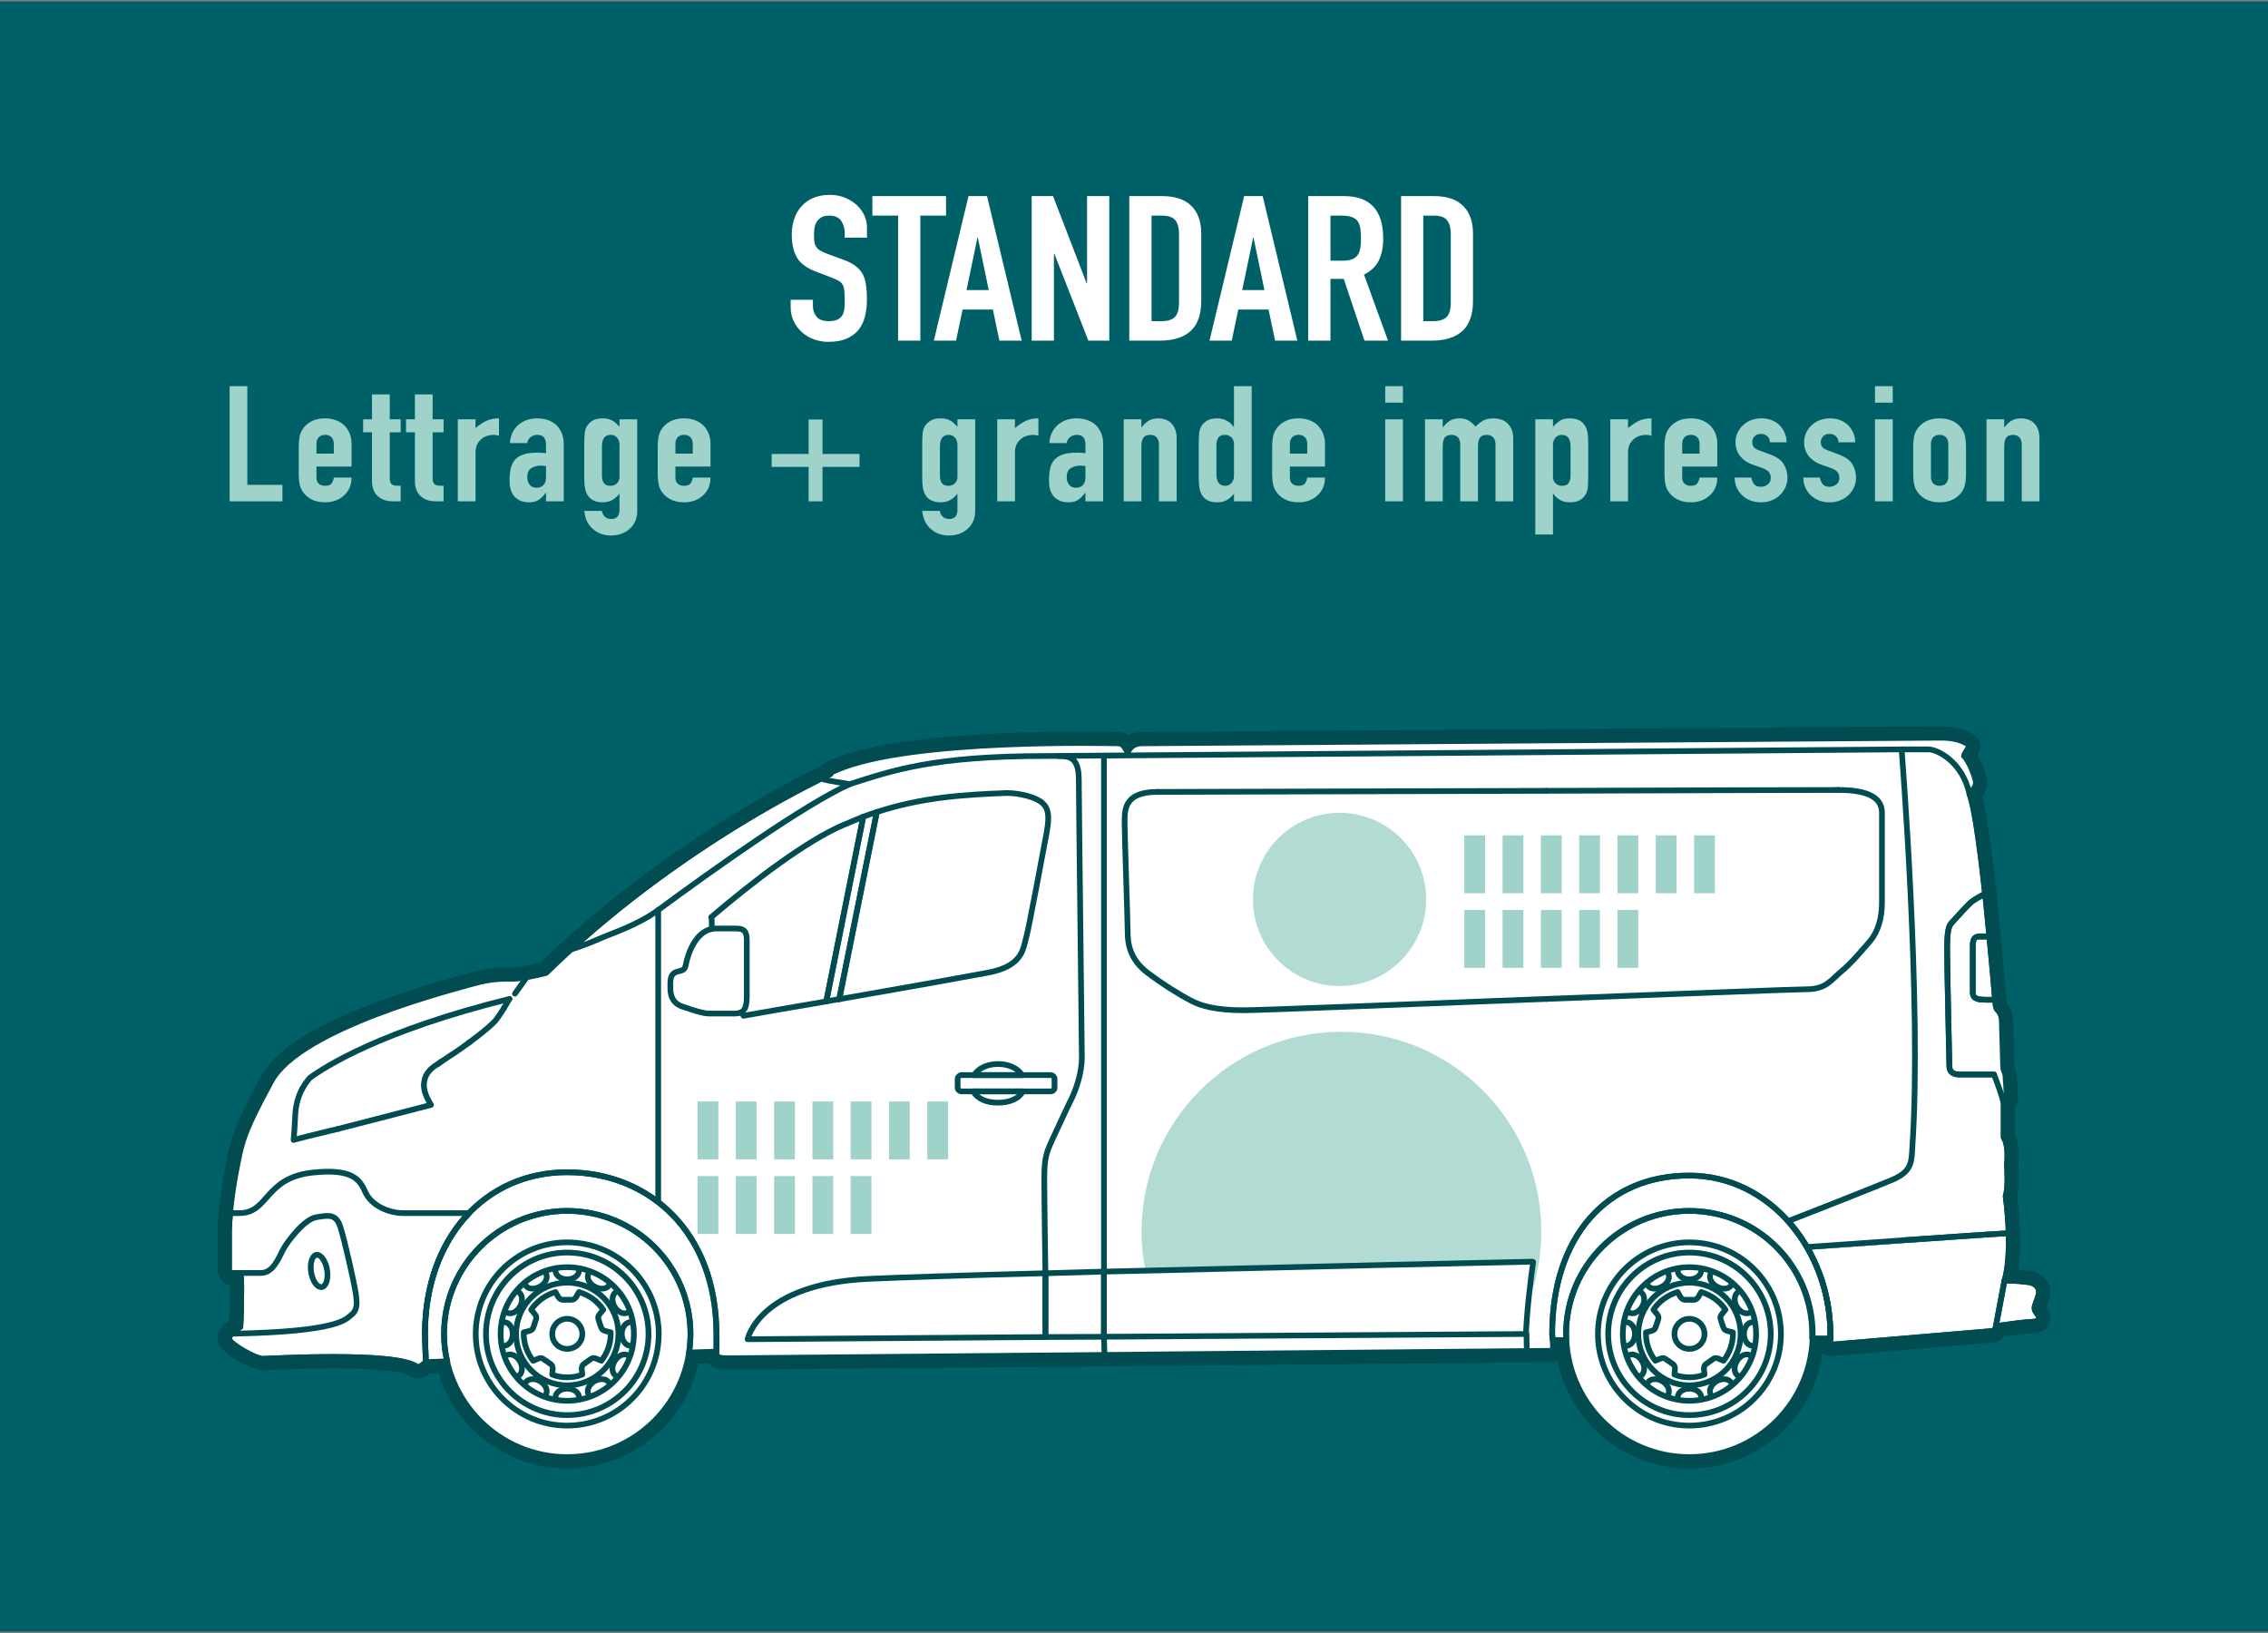 <?xml version="1.0" encoding="UTF-8"?>
<!-- Generator: Adobe Illustrator 15.0.0, SVG Export Plug-In . SVG Version: 6.00 Build 0)  -->
<svg xmlns="http://www.w3.org/2000/svg" xmlns:xlink="http://www.w3.org/1999/xlink" version="1.1" id="Calque_1" x="0px" y="0px" width="250px" height="180px" viewBox="0 0 250 180" xml:space="preserve">
<rect x="0" y="0" width="250" height="180" fill="#808080" stroke="none"/>
<g>
	<rect x="-4.145" y="0.155" fill="#006068" width="258.289" height="179.691"></rect>
	<path fill="#FFFFFF" d="M95.563,26.203h-2.45v-0.515c0-0.521-0.134-0.973-0.397-1.353c-0.263-0.382-0.709-0.571-1.332-0.571   c-0.337,0-0.609,0.06-0.817,0.179c-0.208,0.118-0.376,0.267-0.504,0.447c-0.13,0.194-0.217,0.414-0.267,0.66   c-0.048,0.246-0.07,0.504-0.07,0.773c0,0.313,0.012,0.574,0.034,0.782c0.024,0.21,0.086,0.395,0.181,0.559   c0.098,0.165,0.235,0.307,0.423,0.426c0.182,0.121,0.436,0.238,0.754,0.359l1.876,0.691c0.543,0.196,0.985,0.422,1.321,0.684   c0.335,0.261,0.598,0.563,0.792,0.905c0.175,0.358,0.296,0.766,0.361,1.22c0.063,0.456,0.096,0.975,0.096,1.555   c0,0.669-0.072,1.293-0.217,1.868c-0.145,0.575-0.377,1.062-0.697,1.467c-0.335,0.416-0.776,0.745-1.321,0.982   c-0.545,0.24-1.209,0.358-1.993,0.358c-0.594,0-1.145-0.097-1.658-0.292c-0.513-0.191-0.952-0.461-1.321-0.803   c-0.368-0.345-0.662-0.743-0.877-1.197c-0.216-0.456-0.325-0.95-0.325-1.487v-0.853h2.452v0.718c0,0.418,0.132,0.794,0.395,1.131   c0.266,0.335,0.709,0.503,1.335,0.503c0.417,0,0.741-0.057,0.973-0.168c0.232-0.113,0.412-0.274,0.54-0.484   c0.127-0.206,0.205-0.458,0.229-0.747c0.022-0.291,0.036-0.617,0.036-0.974c0-0.418-0.017-0.759-0.049-1.028   c-0.031-0.27-0.097-0.483-0.192-0.648c-0.112-0.164-0.262-0.301-0.445-0.404c-0.185-0.103-0.428-0.216-0.732-0.335l-1.754-0.671   c-1.056-0.402-1.766-0.938-2.125-1.601c-0.361-0.664-0.542-1.495-0.542-2.494c0-0.597,0.088-1.166,0.267-1.701   c0.176-0.539,0.439-1,0.793-1.386c0.335-0.391,0.763-0.7,1.285-0.929c0.52-0.231,1.141-0.347,1.859-0.347   c0.61,0,1.165,0.104,1.67,0.312c0.506,0.212,0.941,0.486,1.31,0.828c0.737,0.716,1.106,1.539,1.106,2.462V26.203z"></path>
	<polygon fill="#FFFFFF" points="98.997,37.545 98.997,23.764 96.161,23.764 96.161,21.616 104.281,21.616 104.281,23.764    101.447,23.764 101.447,37.545  "></polygon>
	<path fill="#FFFFFF" d="M102.935,37.547l3.822-15.931h2.04l3.821,15.931h-2.453l-0.72-3.424h-3.339l-0.721,3.424H102.935z    M108.989,31.974l-1.2-5.77h-0.048l-1.202,5.77H108.989z"></path>
	<polygon fill="#FFFFFF" points="113.723,37.545 113.723,21.616 116.075,21.616 119.775,31.215 119.824,31.215 119.824,21.616    122.274,21.616 122.274,37.545 119.967,37.545 116.221,27.969 116.173,27.969 116.173,37.545  "></polygon>
	<path fill="#FFFFFF" d="M124.483,37.545V21.616h3.627c1.41,0,2.479,0.359,3.208,1.074s1.094,1.731,1.094,3.042v7.45   c0,1.493-0.39,2.591-1.166,3.3c-0.775,0.708-1.893,1.062-3.352,1.062H124.483z M126.934,23.764v11.634h1.129   c0.688,0,1.18-0.161,1.466-0.481c0.29-0.321,0.433-0.824,0.433-1.509v-7.675c0-0.625-0.137-1.109-0.408-1.454   c-0.271-0.344-0.769-0.515-1.49-0.515H126.934z"></path>
	<path fill="#FFFFFF" d="M133.323,37.547l3.821-15.931h2.04l3.822,15.931h-2.452l-0.721-3.424h-3.339l-0.721,3.424H133.323z    M139.378,31.974l-1.2-5.77h-0.048l-1.202,5.77H139.378z"></path>
	<path fill="#FFFFFF" d="M144.206,37.545V21.616h3.939c2.885,0,4.325,1.559,4.325,4.675c0,0.94-0.157,1.738-0.469,2.393   c-0.312,0.658-0.86,1.187-1.646,1.589l2.643,7.272h-2.595l-2.281-6.803h-1.467v6.803H144.206z M146.656,23.764v4.969h1.395   c0.432,0,0.776-0.058,1.032-0.169c0.255-0.112,0.457-0.273,0.6-0.481c0.13-0.21,0.217-0.467,0.266-0.773   c0.049-0.304,0.072-0.66,0.072-1.062c0-0.401-0.023-0.756-0.072-1.061c-0.049-0.307-0.145-0.57-0.288-0.797   c-0.307-0.418-0.883-0.625-1.729-0.625H146.656z"></path>
	<path fill="#FFFFFF" d="M154.439,37.545V21.616h3.628c1.41,0,2.478,0.359,3.207,1.074c0.728,0.715,1.093,1.731,1.093,3.042v7.45   c0,1.493-0.389,2.591-1.164,3.3c-0.777,0.708-1.895,1.062-3.353,1.062H154.439z M156.89,23.764v11.634h1.129   c0.688,0,1.18-0.161,1.466-0.481c0.29-0.321,0.433-0.824,0.433-1.509v-7.675c0-0.625-0.137-1.109-0.408-1.454   c-0.271-0.344-0.769-0.515-1.49-0.515H156.89z"></path>
	<polygon fill="#9FD3CA" points="25.311,55.261 25.311,42.567 27.263,42.567 27.263,53.442 31.131,53.442 31.131,55.261  "></polygon>
	<path fill="#9FD3CA" d="M38.749,51.429h-3.866v1.229c0,0.285,0.085,0.507,0.257,0.66c0.172,0.155,0.406,0.231,0.699,0.231   c0.371,0,0.617-0.101,0.737-0.301c0.122-0.204,0.196-0.404,0.22-0.608h1.953c0,0.797-0.262,1.44-0.784,1.927   c-0.256,0.25-0.563,0.444-0.92,0.588c-0.355,0.141-0.76,0.213-1.206,0.213c-0.611,0-1.133-0.119-1.562-0.357   c-0.428-0.238-0.754-0.553-0.983-0.943c-0.141-0.238-0.236-0.513-0.287-0.821c-0.053-0.31-0.078-0.648-0.078-1.018v-2.978   c0-0.367,0.025-0.705,0.078-1.016c0.051-0.31,0.146-0.583,0.287-0.82c0.229-0.393,0.556-0.707,0.983-0.943   c0.429-0.238,0.95-0.359,1.562-0.359c0.446,0,0.852,0.072,1.217,0.214c0.362,0.145,0.673,0.339,0.927,0.589   c0.512,0.535,0.767,1.208,0.767,2.015V51.429z M34.883,50h1.913v-1.032c0-0.344-0.085-0.604-0.257-0.776   c-0.173-0.173-0.407-0.26-0.7-0.26s-0.527,0.087-0.699,0.26c-0.172,0.172-0.257,0.432-0.257,0.776V50z"></path>
	<path fill="#9FD3CA" d="M41.008,46.221v-2.745h1.953v2.745h1.206v1.429h-1.206v5.008c0,0.214,0.022,0.38,0.067,0.501   c0.044,0.118,0.117,0.205,0.22,0.267c0.103,0.061,0.227,0.095,0.372,0.105c0.147,0.012,0.329,0.018,0.547,0.018v1.711h-0.804   c-0.447,0-0.82-0.065-1.119-0.193c-0.301-0.133-0.54-0.3-0.72-0.5c-0.178-0.204-0.309-0.432-0.392-0.688s-0.125-0.503-0.125-0.741   v-5.489h-0.977v-1.429H41.008z"></path>
	<path fill="#9FD3CA" d="M45.736,46.221v-2.745h1.952v2.745h1.208v1.429h-1.208v5.008c0,0.214,0.022,0.38,0.067,0.501   c0.044,0.118,0.117,0.205,0.221,0.267c0.102,0.061,0.226,0.095,0.372,0.105c0.147,0.012,0.328,0.018,0.548,0.018v1.711h-0.806   c-0.447,0-0.82-0.065-1.119-0.193c-0.301-0.133-0.54-0.3-0.719-0.5c-0.178-0.204-0.31-0.432-0.393-0.688s-0.124-0.503-0.124-0.741   v-5.489h-0.978v-1.429H45.736z"></path>
	<path fill="#9FD3CA" d="M50.464,55.261v-9.04h1.953v0.964c0.396-0.333,0.784-0.595,1.167-0.785c0.384-0.19,0.855-0.285,1.418-0.285   v1.925c-0.192-0.072-0.39-0.106-0.593-0.106c-0.205,0-0.426,0.03-0.661,0.098c-0.237,0.066-0.451,0.174-0.642,0.329   c-0.206,0.155-0.37,0.357-0.497,0.606c-0.129,0.25-0.192,0.559-0.192,0.927v5.367H50.464z"></path>
	<path fill="#9FD3CA" d="M60.189,55.262v-0.928H60.15c-0.255,0.333-0.514,0.588-0.776,0.767c-0.261,0.178-0.628,0.267-1.099,0.267   c-0.231,0-0.465-0.034-0.699-0.097c-0.235-0.066-0.463-0.189-0.68-0.367c-0.218-0.167-0.392-0.408-0.526-0.724   c-0.136-0.313-0.2-0.721-0.2-1.219c0-0.512,0.044-0.961,0.133-1.348c0.089-0.384,0.255-0.709,0.499-0.97   c0.229-0.25,0.541-0.438,0.937-0.562c0.396-0.126,0.899-0.188,1.511-0.188h0.213c0.075,0,0.146,0.006,0.211,0.018   c0.063,0.012,0.14,0.018,0.229,0.018c0.09,0,0.185,0.006,0.288,0.019v-0.945c0-0.312-0.072-0.565-0.211-0.767   c-0.14-0.204-0.396-0.302-0.767-0.302c-0.256,0-0.486,0.077-0.7,0.231c-0.209,0.154-0.346,0.38-0.409,0.677h-1.896   c0.052-0.811,0.345-1.462,0.882-1.963c0.254-0.235,0.562-0.422,0.917-0.56c0.358-0.135,0.761-0.204,1.206-0.204   c0.408,0,0.793,0.059,1.148,0.178c0.359,0.119,0.67,0.297,0.94,0.535c0.253,0.238,0.457,0.535,0.612,0.892   c0.152,0.356,0.229,0.772,0.229,1.247v6.294H60.189z M60.189,51.375c-0.216-0.038-0.397-0.054-0.537-0.054   c-0.421,0-0.78,0.093-1.08,0.276c-0.301,0.184-0.449,0.521-0.449,1.008c0,0.345,0.087,0.624,0.268,0.838   c0.179,0.214,0.428,0.321,0.747,0.321c0.33,0,0.59-0.101,0.773-0.303c0.185-0.202,0.278-0.487,0.278-0.856V51.375z"></path>
	<path fill="#9FD3CA" d="M66.353,56.314c0.013,0.212,0.106,0.416,0.278,0.605c0.173,0.189,0.423,0.287,0.757,0.287   c0.318,0,0.548-0.093,0.689-0.278c0.139-0.187,0.21-0.42,0.21-0.703V54.44h-0.039c-0.216,0.299-0.476,0.527-0.776,0.687   c-0.299,0.161-0.647,0.24-1.041,0.24c-0.818,0-1.387-0.286-1.703-0.856c-0.115-0.2-0.198-0.449-0.25-0.749   c-0.052-0.297-0.077-0.694-0.077-1.194v-3.438c0-0.654,0.02-1.138,0.057-1.446c0.078-0.594,0.376-1.038,0.901-1.336   c0.242-0.155,0.605-0.232,1.09-0.232c0.244,0,0.449,0.026,0.622,0.072c0.173,0.049,0.328,0.115,0.47,0.196   c0.141,0.083,0.267,0.182,0.383,0.292c0.117,0.115,0.237,0.236,0.364,0.366v-0.819h1.952v10.144c0,0.31-0.053,0.62-0.162,0.938   c-0.108,0.315-0.285,0.596-0.525,0.846c-0.242,0.261-0.551,0.473-0.92,0.634c-0.371,0.16-0.81,0.242-1.322,0.242   c-0.293,0-0.599-0.045-0.916-0.137c-0.322-0.089-0.615-0.239-0.882-0.453c-0.281-0.202-0.521-0.472-0.72-0.811   c-0.198-0.338-0.329-0.776-0.392-1.31H66.353z M66.353,52.479c0,0.287,0.068,0.537,0.203,0.749   c0.132,0.214,0.384,0.321,0.754,0.321c0.281,0,0.516-0.09,0.699-0.277c0.185-0.182,0.278-0.418,0.278-0.704v-3.512   c0-0.333-0.089-0.602-0.269-0.81c-0.179-0.208-0.415-0.313-0.709-0.313c-0.332,0-0.574,0.116-0.726,0.339   c-0.153,0.226-0.231,0.525-0.231,0.892V52.479z"></path>
	<path fill="#9FD3CA" d="M78.318,51.429H74.45v1.229c0,0.285,0.086,0.507,0.259,0.66c0.172,0.155,0.405,0.231,0.699,0.231   c0.37,0,0.615-0.101,0.737-0.301c0.122-0.204,0.195-0.404,0.22-0.608h1.953c0,0.797-0.263,1.44-0.784,1.927   c-0.256,0.25-0.563,0.444-0.92,0.588c-0.356,0.141-0.76,0.213-1.206,0.213c-0.613,0-1.133-0.119-1.562-0.357   c-0.428-0.238-0.755-0.553-0.984-0.943c-0.141-0.238-0.235-0.513-0.286-0.821c-0.053-0.31-0.078-0.648-0.078-1.018v-2.978   c0-0.367,0.025-0.705,0.078-1.016c0.051-0.31,0.146-0.583,0.286-0.82c0.229-0.393,0.557-0.707,0.984-0.943   c0.429-0.238,0.948-0.359,1.562-0.359c0.446,0,0.852,0.072,1.216,0.214c0.363,0.145,0.674,0.339,0.928,0.589   c0.511,0.535,0.767,1.208,0.767,2.015V51.429z M74.45,50h1.915v-1.032c0-0.344-0.086-0.604-0.259-0.776   c-0.172-0.173-0.405-0.26-0.698-0.26c-0.294,0-0.527,0.087-0.699,0.26c-0.173,0.172-0.259,0.432-0.259,0.776V50z"></path>
	<polygon fill="#9FD3CA" points="89.136,50.037 89.136,46.24 90.666,46.24 90.666,50.037 94.745,50.037 94.745,51.464    90.666,51.464 90.666,55.262 89.136,55.262 89.136,51.464 85.057,51.464 85.057,50.037  "></polygon>
	<path fill="#9FD3CA" d="M103.607,56.314c0.012,0.212,0.104,0.416,0.277,0.605c0.172,0.189,0.424,0.287,0.756,0.287   c0.319,0,0.55-0.093,0.69-0.278c0.138-0.187,0.21-0.42,0.21-0.703V54.44h-0.038c-0.218,0.299-0.476,0.527-0.776,0.687   c-0.299,0.161-0.647,0.24-1.042,0.24c-0.817,0-1.387-0.286-1.704-0.856c-0.114-0.2-0.197-0.449-0.25-0.749   c-0.051-0.297-0.075-0.694-0.075-1.194v-3.438c0-0.654,0.019-1.138,0.057-1.446c0.077-0.594,0.376-1.038,0.901-1.336   c0.241-0.155,0.604-0.232,1.089-0.232c0.243,0,0.45,0.026,0.622,0.072c0.173,0.049,0.329,0.115,0.47,0.196   c0.141,0.083,0.268,0.182,0.382,0.292c0.117,0.115,0.238,0.236,0.365,0.366v-0.819h1.953v10.144c0,0.31-0.054,0.62-0.163,0.938   c-0.109,0.315-0.284,0.596-0.527,0.846c-0.242,0.261-0.548,0.473-0.919,0.634c-0.37,0.16-0.811,0.242-1.32,0.242   c-0.293,0-0.601-0.045-0.918-0.137c-0.32-0.089-0.613-0.239-0.882-0.453c-0.28-0.202-0.521-0.472-0.718-0.811   c-0.199-0.338-0.33-0.776-0.392-1.31H103.607z M103.607,52.479c0,0.287,0.067,0.537,0.202,0.749   c0.133,0.214,0.384,0.321,0.755,0.321c0.281,0,0.516-0.09,0.699-0.277c0.185-0.182,0.277-0.418,0.277-0.704v-3.512   c0-0.333-0.09-0.602-0.268-0.81c-0.181-0.208-0.417-0.313-0.709-0.313c-0.334,0-0.575,0.116-0.728,0.339   c-0.152,0.226-0.229,0.525-0.229,0.892V52.479z"></path>
	<path fill="#9FD3CA" d="M109.925,55.261v-9.04h1.952v0.964c0.397-0.333,0.785-0.595,1.168-0.785   c0.384-0.19,0.854-0.285,1.418-0.285v1.925c-0.192-0.072-0.391-0.106-0.594-0.106c-0.204,0-0.425,0.03-0.66,0.098   c-0.237,0.066-0.451,0.174-0.642,0.329c-0.206,0.155-0.371,0.357-0.498,0.606c-0.128,0.25-0.192,0.559-0.192,0.927v5.367H109.925z"></path>
	<path fill="#9FD3CA" d="M119.649,55.262v-0.928h-0.037c-0.255,0.333-0.514,0.588-0.776,0.767c-0.262,0.178-0.628,0.267-1.1,0.267   c-0.231,0-0.464-0.034-0.698-0.097c-0.236-0.066-0.464-0.189-0.681-0.367c-0.218-0.167-0.392-0.408-0.527-0.724   c-0.134-0.313-0.199-0.721-0.199-1.219c0-0.512,0.044-0.961,0.133-1.348c0.09-0.384,0.256-0.709,0.5-0.97   c0.228-0.25,0.54-0.438,0.937-0.562c0.396-0.126,0.898-0.188,1.511-0.188h0.212c0.075,0,0.147,0.006,0.21,0.018   c0.064,0.012,0.141,0.018,0.23,0.018c0.089,0,0.185,0.006,0.286,0.019v-0.945c0-0.312-0.07-0.565-0.209-0.767   c-0.141-0.204-0.396-0.302-0.768-0.302c-0.255,0-0.485,0.077-0.699,0.231c-0.21,0.154-0.347,0.38-0.41,0.677h-1.895   c0.052-0.811,0.345-1.462,0.881-1.963c0.254-0.235,0.562-0.422,0.918-0.56c0.358-0.135,0.761-0.204,1.205-0.204   c0.409,0,0.793,0.059,1.149,0.178c0.359,0.119,0.67,0.297,0.938,0.535c0.254,0.238,0.459,0.535,0.613,0.892   c0.151,0.356,0.229,0.772,0.229,1.247v6.294H119.649z M119.649,51.375c-0.215-0.038-0.396-0.054-0.535-0.054   c-0.421,0-0.781,0.093-1.08,0.276c-0.301,0.184-0.449,0.521-0.449,1.008c0,0.345,0.086,0.624,0.267,0.838   c0.179,0.214,0.428,0.321,0.747,0.321c0.331,0,0.591-0.101,0.774-0.303c0.185-0.202,0.276-0.487,0.276-0.856V51.375z"></path>
	<path fill="#9FD3CA" d="M123.862,55.261v-9.04h1.952v0.874h0.037c0.205-0.285,0.451-0.521,0.737-0.706   c0.288-0.181,0.656-0.274,1.102-0.274c0.242,0,0.485,0.037,0.727,0.114c0.243,0.077,0.46,0.206,0.652,0.385   c0.192,0.178,0.344,0.408,0.459,0.685c0.114,0.279,0.173,0.622,0.173,1.026v6.936h-1.952v-6.258c0-0.333-0.085-0.595-0.251-0.785   c-0.166-0.19-0.401-0.284-0.706-0.284c-0.371,0-0.626,0.106-0.768,0.32c-0.14,0.215-0.21,0.525-0.21,0.927v6.08H123.862z"></path>
	<path fill="#9FD3CA" d="M136.019,55.261V54.44c-0.127,0.132-0.247,0.253-0.364,0.367c-0.116,0.11-0.242,0.21-0.383,0.293   c-0.142,0.083-0.299,0.148-0.479,0.196c-0.178,0.048-0.389,0.071-0.63,0.071c-0.818,0-1.387-0.283-1.703-0.856   c-0.115-0.2-0.198-0.449-0.249-0.749c-0.053-0.297-0.078-0.694-0.078-1.194v-3.438c0-0.654,0.02-1.138,0.057-1.446   c0.078-0.594,0.377-1.038,0.901-1.336c0.242-0.155,0.605-0.232,1.09-0.232c0.385,0,0.725,0.082,1.023,0.242   c0.302,0.161,0.561,0.39,0.778,0.686h0.037v-4.476h1.952v12.695H136.019z M134.084,52.318c0,0.371,0.078,0.668,0.231,0.892   c0.151,0.226,0.394,0.338,0.726,0.338c0.294,0,0.53-0.102,0.709-0.31c0.18-0.208,0.269-0.478,0.269-0.811v-3.514   c0-0.284-0.094-0.519-0.278-0.703c-0.184-0.185-0.418-0.278-0.699-0.278c-0.37,0-0.622,0.109-0.754,0.321   c-0.135,0.216-0.203,0.465-0.203,0.749V52.318z"></path>
	<path fill="#9FD3CA" d="M146.05,51.429h-3.867v1.229c0,0.285,0.085,0.507,0.258,0.66c0.172,0.155,0.405,0.231,0.699,0.231   c0.37,0,0.615-0.101,0.737-0.301c0.122-0.204,0.195-0.404,0.22-0.608h1.953c0,0.797-0.263,1.44-0.784,1.927   c-0.257,0.25-0.563,0.444-0.92,0.588c-0.356,0.141-0.76,0.213-1.206,0.213c-0.613,0-1.133-0.119-1.562-0.357   c-0.428-0.238-0.755-0.553-0.983-0.943c-0.142-0.238-0.236-0.513-0.287-0.821c-0.053-0.31-0.078-0.648-0.078-1.018v-2.978   c0-0.367,0.025-0.705,0.078-1.016c0.051-0.31,0.146-0.583,0.287-0.82c0.229-0.393,0.556-0.707,0.983-0.943   c0.429-0.238,0.948-0.359,1.562-0.359c0.446,0,0.852,0.072,1.216,0.214c0.363,0.145,0.674,0.339,0.928,0.589   c0.511,0.535,0.767,1.208,0.767,2.015V51.429z M142.183,50h1.914v-1.032c0-0.344-0.086-0.604-0.259-0.776   c-0.171-0.173-0.405-0.26-0.698-0.26c-0.294,0-0.527,0.087-0.699,0.26c-0.173,0.172-0.258,0.432-0.258,0.776V50z"></path>
	<path fill="#9FD3CA" d="M152.692,42.566h1.952v1.818h-1.952V42.566z M152.692,46.221h1.952v9.04h-1.952V46.221z"></path>
	<path fill="#9FD3CA" d="M157.076,55.261v-9.04h1.952v0.874h0.037c0.205-0.285,0.451-0.521,0.737-0.706   c0.288-0.181,0.655-0.274,1.102-0.274c0.423,0,0.772,0.095,1.053,0.285c0.281,0.19,0.511,0.4,0.691,0.625   c0.241-0.25,0.509-0.464,0.803-0.642c0.292-0.178,0.702-0.267,1.227-0.267c0.239,0,0.49,0.037,0.747,0.114   c0.252,0.077,0.48,0.206,0.688,0.385c0.203,0.178,0.37,0.408,0.498,0.685c0.126,0.279,0.191,0.622,0.191,1.026v6.936h-1.953v-6.258   c0-0.333-0.083-0.595-0.249-0.785c-0.166-0.19-0.402-0.284-0.71-0.284c-0.37,0-0.625,0.106-0.764,0.32   c-0.141,0.215-0.211,0.525-0.211,0.927v6.08h-1.952v-6.258c0-0.333-0.083-0.595-0.25-0.785c-0.168-0.19-0.402-0.284-0.707-0.284   c-0.371,0-0.626,0.106-0.768,0.32c-0.14,0.215-0.21,0.525-0.21,0.927v6.08H157.076z"></path>
	<path fill="#9FD3CA" d="M169.233,58.916V46.221h1.951v0.821c0.244-0.261,0.492-0.48,0.747-0.66c0.255-0.178,0.625-0.267,1.11-0.267   c0.805,0,1.372,0.285,1.704,0.857c0.115,0.2,0.198,0.45,0.249,0.747c0.051,0.298,0.076,0.696,0.076,1.195v3.441   c0,0.666-0.019,1.146-0.059,1.444c-0.075,0.596-0.368,1.04-0.879,1.336c-0.256,0.155-0.626,0.232-1.111,0.232   c-0.383,0-0.724-0.079-1.022-0.24c-0.3-0.16-0.56-0.39-0.776-0.688h-0.039v4.476H169.233z M173.12,49.164   c0-0.369-0.078-0.666-0.231-0.891c-0.152-0.224-0.396-0.338-0.727-0.338c-0.294,0-0.53,0.104-0.708,0.312   c-0.18,0.208-0.27,0.478-0.27,0.811v3.512c0,0.285,0.093,0.519,0.279,0.703c0.184,0.186,0.418,0.278,0.698,0.278   c0.369,0,0.623-0.107,0.756-0.321c0.134-0.214,0.202-0.463,0.202-0.749V49.164z"></path>
	<path fill="#9FD3CA" d="M177.503,55.261v-9.04h1.952v0.964c0.396-0.333,0.785-0.595,1.168-0.785   c0.384-0.19,0.855-0.285,1.417-0.285v1.925c-0.191-0.072-0.39-0.106-0.594-0.106s-0.425,0.03-0.66,0.098   c-0.236,0.066-0.45,0.174-0.641,0.329c-0.207,0.155-0.373,0.357-0.499,0.606c-0.128,0.25-0.191,0.559-0.191,0.927v5.367H177.503z"></path>
	<path fill="#9FD3CA" d="M189.296,51.429h-3.867v1.229c0,0.285,0.085,0.507,0.257,0.66c0.173,0.155,0.407,0.231,0.701,0.231   c0.369,0,0.615-0.101,0.735-0.301c0.121-0.204,0.194-0.404,0.22-0.608h1.954c0,0.797-0.263,1.44-0.786,1.927   c-0.255,0.25-0.562,0.444-0.918,0.588c-0.358,0.141-0.761,0.213-1.205,0.213c-0.613,0-1.134-0.119-1.562-0.357   c-0.429-0.238-0.758-0.553-0.987-0.943c-0.139-0.238-0.234-0.513-0.285-0.821c-0.053-0.31-0.077-0.648-0.077-1.018v-2.978   c0-0.367,0.024-0.705,0.077-1.016c0.051-0.31,0.146-0.583,0.285-0.82c0.229-0.393,0.559-0.707,0.987-0.943   c0.428-0.238,0.948-0.359,1.562-0.359c0.444,0,0.852,0.072,1.215,0.214c0.364,0.145,0.674,0.339,0.929,0.589   c0.511,0.535,0.766,1.208,0.766,2.015V51.429z M185.429,50h1.913v-1.032c0-0.344-0.085-0.604-0.257-0.776   c-0.172-0.173-0.406-0.26-0.698-0.26c-0.294,0-0.528,0.087-0.701,0.26c-0.172,0.172-0.257,0.432-0.257,0.776V50z"></path>
	<path fill="#9FD3CA" d="M195.097,48.753c-0.013-0.308-0.118-0.539-0.316-0.695c-0.197-0.154-0.426-0.231-0.68-0.231   c-0.307,0-0.542,0.093-0.71,0.278c-0.164,0.184-0.247,0.394-0.247,0.632c0,0.166,0.045,0.329,0.134,0.489   c0.089,0.16,0.319,0.309,0.688,0.437l1.149,0.429c0.728,0.263,1.228,0.618,1.503,1.07c0.274,0.451,0.412,0.944,0.412,1.479   c0,0.381-0.073,0.734-0.221,1.062c-0.146,0.327-0.348,0.616-0.604,0.865c-0.256,0.25-0.561,0.444-0.918,0.586   c-0.359,0.143-0.747,0.215-1.17,0.215c-0.791,0-1.456-0.232-1.989-0.696c-0.268-0.226-0.486-0.51-0.651-0.846   c-0.166-0.339-0.255-0.735-0.268-1.187h1.838c0.038,0.25,0.131,0.481,0.277,0.694c0.147,0.215,0.405,0.323,0.775,0.323   c0.281,0,0.533-0.087,0.755-0.259c0.225-0.172,0.337-0.412,0.337-0.724c0-0.25-0.072-0.463-0.211-0.641   c-0.141-0.179-0.396-0.333-0.766-0.464l-0.938-0.321c-0.615-0.214-1.095-0.531-1.445-0.955c-0.353-0.423-0.526-0.934-0.526-1.542   c0-0.378,0.076-0.732,0.229-1.059c0.154-0.327,0.366-0.61,0.633-0.849c0.255-0.238,0.556-0.419,0.899-0.542   c0.345-0.126,0.716-0.188,1.111-0.188s0.761,0.065,1.101,0.199c0.338,0.128,0.629,0.313,0.87,0.551   c0.243,0.237,0.436,0.521,0.574,0.848c0.142,0.327,0.211,0.673,0.211,1.042H195.097z"></path>
	<path fill="#9FD3CA" d="M202.658,48.753c-0.012-0.308-0.118-0.539-0.316-0.695c-0.196-0.154-0.426-0.231-0.678-0.231   c-0.309,0-0.544,0.093-0.71,0.278c-0.165,0.184-0.248,0.394-0.248,0.632c0,0.166,0.044,0.329,0.133,0.489   c0.09,0.16,0.319,0.309,0.689,0.437l1.148,0.429c0.728,0.263,1.229,0.618,1.504,1.07c0.274,0.451,0.411,0.944,0.411,1.479   c0,0.381-0.073,0.734-0.22,1.062c-0.147,0.327-0.349,0.616-0.604,0.865c-0.256,0.25-0.562,0.444-0.919,0.586   c-0.357,0.143-0.747,0.215-1.168,0.215c-0.792,0-1.455-0.232-1.991-0.696c-0.267-0.226-0.485-0.51-0.649-0.846   c-0.167-0.339-0.256-0.735-0.27-1.187h1.838c0.038,0.25,0.131,0.481,0.279,0.694c0.146,0.215,0.403,0.323,0.775,0.323   c0.279,0,0.531-0.087,0.753-0.259c0.226-0.172,0.337-0.412,0.337-0.724c0-0.25-0.07-0.463-0.211-0.641   c-0.141-0.179-0.396-0.333-0.766-0.464l-0.938-0.321c-0.612-0.214-1.095-0.531-1.445-0.955c-0.352-0.423-0.525-0.934-0.525-1.542   c0-0.378,0.075-0.732,0.229-1.059c0.154-0.327,0.365-0.61,0.63-0.849c0.258-0.238,0.558-0.419,0.902-0.542   c0.344-0.126,0.716-0.188,1.11-0.188c0.396,0,0.763,0.065,1.101,0.199c0.338,0.128,0.629,0.313,0.87,0.551   c0.244,0.237,0.436,0.521,0.574,0.848c0.142,0.327,0.212,0.673,0.212,1.042H202.658z"></path>
	<path fill="#9FD3CA" d="M206.681,42.566h1.951v1.818h-1.951V42.566z M206.681,46.221h1.951v9.04h-1.951V46.221z"></path>
	<path fill="#9FD3CA" d="M210.892,49.253c0-0.369,0.025-0.707,0.075-1.016c0.052-0.31,0.146-0.582,0.288-0.82   c0.23-0.393,0.556-0.709,0.984-0.945c0.428-0.238,0.948-0.357,1.562-0.357s1.132,0.119,1.562,0.357   c0.428,0.236,0.754,0.552,0.984,0.945c0.141,0.238,0.236,0.511,0.287,0.82c0.051,0.309,0.076,0.647,0.076,1.016v2.976   c0,0.37-0.025,0.709-0.076,1.018c-0.051,0.307-0.146,0.583-0.287,0.82c-0.23,0.39-0.557,0.708-0.984,0.945   c-0.43,0.238-0.948,0.354-1.562,0.354s-1.134-0.116-1.562-0.354c-0.429-0.238-0.754-0.555-0.984-0.945   c-0.142-0.238-0.236-0.513-0.288-0.82c-0.05-0.309-0.075-0.648-0.075-1.018V49.253z M212.843,52.516   c0,0.345,0.088,0.605,0.26,0.776c0.172,0.172,0.404,0.255,0.698,0.255s0.526-0.083,0.698-0.255c0.172-0.171,0.26-0.431,0.26-0.776   v-3.548c0-0.344-0.088-0.603-0.26-0.776c-0.172-0.172-0.404-0.257-0.698-0.257s-0.526,0.084-0.698,0.257   c-0.172,0.173-0.26,0.433-0.26,0.776V52.516z"></path>
	<path fill="#9FD3CA" d="M218.97,55.261v-9.04h1.952v0.874h0.038c0.205-0.285,0.451-0.521,0.738-0.706   c0.287-0.181,0.652-0.274,1.1-0.274c0.242,0,0.486,0.037,0.728,0.114c0.242,0.077,0.461,0.206,0.652,0.385   c0.191,0.178,0.345,0.408,0.458,0.685c0.114,0.279,0.172,0.622,0.172,1.026v6.936h-1.951v-6.258c0-0.333-0.083-0.595-0.25-0.785   c-0.166-0.19-0.402-0.284-0.706-0.284c-0.371,0-0.627,0.106-0.769,0.32c-0.139,0.215-0.21,0.525-0.21,0.927v6.08H218.97z"></path>
	<path fill-rule="evenodd" clip-rule="evenodd" fill="#FFFFFF" d="M186.212,161.24c-7.391,0-13.48-5.678-14.139-12.902h-0.26   c0,0.025,0,0.049,0,0.072c0,0.594-0.319,0.945-0.59,1.063c-0.077,0.033-0.16,0.051-0.246,0.053   c-0.896,0.008-89.492,0.82-90.788,0.82c-0.813,0-1.26-0.121-1.55-0.414c-0.095-0.096-0.16-0.197-0.203-0.299l-1.962,0.061   c-1.26,6.635-7.134,11.547-13.964,11.547c-6.382,0-12.063-4.402-13.705-10.539l-1.61,0.064c-0.298,0.262-0.729,0.564-1.14,0.564   c-0.06,0-0.182-0.018-0.24-0.033c-0.082-0.023-0.156-0.064-0.222-0.117c-0.361-0.295-1.945-0.977-8.882-0.977   c-2.896,0-5.658,0.117-6.986,0.174c-0.427,0.018-0.708,0.029-0.8,0.029c-0.731,0-4.313-1.645-4.313-2.846   c0-0.342,0.173-0.627,0.353-0.848c0.028-0.055,0.065-0.105,0.111-0.148c0.088-0.088,0.182-0.17,0.279-0.252   c0.178-0.158,0.368-0.299,0.521-0.406c0.067-1.844,0.109-3.799,0.081-4.629c-0.091-0.023-0.18-0.049-0.271-0.08   c-0.391-0.166-0.559-0.277-0.691-0.406c-0.046-0.035-0.085-0.078-0.117-0.123c-0.178-0.211-0.266-0.428-0.266-0.656v-4.289   l0.01-0.402l0.031-0.57l0.069-0.922c0.122-1.297,0.33-3.064,0.726-5.074l0.098-0.496c0.472-2.428,0.73-3.768,3.801-9.385   c2.052-3.793,9.475-7.457,22.063-10.896l0.646-0.178c1.749-0.502,2.979-0.545,3.994-0.545l0.56,0.002   c0.752,0,2.483-0.385,3.272-0.576c0.87-0.854,1.753-1.68,2.636-2.484c0.843-0.771,1.692-1.512,2.54-2.236l1.076-0.904   c0.46-0.383,0.917-0.76,1.374-1.131c0.447-0.364,0.894-0.719,1.34-1.072l0.951-0.734c10.382-8.001,19.757-12.542,21.267-13.25   c0.025-0.208,0.305-0.323,0.96-0.592c6.066-2.613,19.62-3.003,27.16-3.003c1.758,0,3.058,0.021,3.658,0.03l0.332,0.004   c0.585,0,0.936,0.255,1.163,0.524c0.394-0.337,0.916-0.524,1.515-0.524c0.248,0,11.119-0.077,25.145-0.177   c25.932-0.186,61.449-0.441,62.943-0.441c2.45,0,3.759,0.895,3.759,1.541c0,0.234-0.113,0.41-0.319,0.731   c-0.045,0.069-0.108,0.168-0.164,0.262c0.586,0.804,1.141,2.317,1.2,2.912c0.104,0.628-0.296,1.097-0.557,1.405   c-0.021,0.026-0.045,0.055-0.069,0.083c0.574,1.789,1.137,6.236,1.661,10.824c0,0,0.571,5.88,0.674,7.001   c0.201,2.137,0.354,3.857,0.423,4.701c0.003,0.018,0.005,0.217,0.005,0.234l0.024,0.314c0.01,0.057,0.049,0.195,0.069,0.24   c0.324,0.219,0.635,0.908,0.635,1.545c0,0.215,0.039,1.426,0.075,2.611c0.04,1.164,0.076,2.303,0.076,2.498   c0,0.105,0.034,0.191,0.097,0.338c0.054,0.135,0.119,0.289,0.142,0.477c0.036,0.268,0.154,2.205,0.154,2.623   c0,0.408-0.188,0.775-0.331,0.996v3.188c0.474,0.893,0.441,2.156,0.373,3.055v0.248c0.053,1.037,0.096,2.488-0.148,3.367   c0.182,1.375,0.284,2.699,0.321,4.037l0.004,0.303c0.012,0.617,0.01,1.039-0.003,1.428c-0.048,1.381-0.177,2.316-0.289,2.889   c0.511,0.023,1.162,0.064,1.61,0.131c1.479,0.074,2.024,0.988,2.024,1.748c0,0.393-0.156,0.805-0.306,1.201   c-0.077,0.203-0.155,0.404-0.199,0.584c0.002,0.006,0.122,0.172,0.172,0.242c0.149,0.205,0.333,0.459,0.333,0.803   c0,0.182-0.071,1.086-1.449,1.086c-0.401,0-2.926,0.32-3.26,0.385c-0.001,0-0.087,0.033-0.3,0.209l-0.225,0.225   c-0.104,0.104-0.244,0.168-0.393,0.182c0,0-17.985,1.525-18.003,1.525c-0.156,0-0.31-0.061-0.423-0.166   c-0.132-0.119-0.206-0.285-0.206-0.463v-0.07h-0.752C199.809,155.543,193.697,161.24,186.212,161.24"></path>
	<path fill="#004C51" d="M213.94,81.315c2.311,0,3.132,0.82,3.132,0.913c0,0.123-0.587,0.862-0.587,1.105   c0.517,0.428,1.246,2.253,1.309,2.86c0.093,0.576-0.516,0.943-0.7,1.34c0.58,1.427,1.187,6.173,1.734,10.982   c0.106,1.156,0.222,2.269,0.327,3.354c0.128,1.285,0.242,2.512,0.346,3.631c0.2,2.141,0.354,3.855,0.425,4.699v0.182v0.014   c0.018,0.207,0.027,0.352,0.027,0.352s0.062,0.396,0.184,0.549c0.303,0.242,0.518,0.758,0.518,1.184   c0,0.428,0.151,4.715,0.151,5.111s0.215,0.641,0.241,0.887c0.035,0.238,0.153,2.156,0.153,2.551c0,0.396-0.335,0.795-0.335,0.795   v3.557c0.608,0.941,0.367,2.799,0.367,2.982c0,0.182,0.182,2.496-0.15,3.469c0.211,1.584,0.302,2.951,0.332,4.105   c0,0.023,0,0.043,0,0.066c0.005,0.137,0.005,0.254,0.007,0.389c0.008,0.447,0.006,0.861-0.004,1.24   c-0.003,0.061-0.004,0.115-0.006,0.176c-0.065,1.854-0.312,2.869-0.41,3.193c-0.002,0.012-0.004,0.016-0.006,0.023   c-0.022,0.068-0.039,0.115-0.039,0.115s1.522,0.031,2.313,0.15c1.188,0.063,1.49,0.672,1.49,1.127c0,0.457-0.365,1.127-0.487,1.643   c-0.091,0.518,0.487,0.854,0.487,1.186c0,0.336-0.365,0.457-0.82,0.457c-0.459,0-3.041,0.334-3.377,0.396   c-0.175,0.029-0.401,0.195-0.583,0.344c-0.041,0.037-0.071,0.066-0.106,0.102c-0.087,0.086-0.163,0.162-0.163,0.162l-17.947,1.521   v-0.697h-1.976c-0.26,7.256-6.226,13.082-13.576,13.082c-7.48,0-13.567-6.086-13.567-13.57c0,0-0.029,0.426,0.002,0.67h-1.489   c-0.006-0.068-0.01-0.109-0.01-0.109s0.002,0.031,0.008,0.109h0.002c0.011,0.158,0.028,0.461,0.028,0.701   c0,0.393-0.21,0.484-0.21,0.484s-89.479,0.82-90.785,0.82c-1.251,0-1.224-0.307-1.219-0.73l-3.012,0.094   c0.01-0.074,0.008-0.15,0.016-0.225c-0.889,6.627-6.566,11.756-13.462,11.756c-6.448,0-11.847-4.521-13.221-10.559l-2.355,0.092   c0,0-0.558,0.557-0.88,0.557c-0.023,0-0.046-0.004-0.064-0.01c-1.101-0.896-5.305-1.117-9.27-1.117   c-3.823,0-7.425,0.205-7.797,0.205c-0.729,0-3.684-1.643-3.684-2.219c0-0.18,0.132-0.369,0.298-0.551c-0.008,0-0.015,0-0.021,0   c0.075-0.076,0.16-0.148,0.246-0.219c0.344-0.305,0.726-0.541,0.726-0.541s0.213-5.355,0.03-5.541c-0.245,0-0.45-0.045-0.632-0.105   c-0.044-0.018-0.081-0.031-0.121-0.053c-0.138-0.059-0.249-0.129-0.333-0.209c-0.01-0.008-0.029-0.014-0.037-0.023h0.009   c-0.096-0.102-0.164-0.207-0.164-0.307v-4.287c0-0.096,0.005-0.229,0.008-0.381c0.002-0.021,0.002-0.049,0.005-0.068   c0.006-0.145,0.014-0.307,0.026-0.488c0-0.02,0.001-0.037,0.003-0.059c0.01-0.176,0.026-0.365,0.041-0.572   c0.008-0.088,0.017-0.18,0.024-0.273c0.007-0.057,0.01-0.107,0.016-0.168c0.119-1.271,0.331-2.967,0.7-4.838   c0.546-2.77,0.61-3.803,3.835-9.703c3.195-5.904,20.321-10.191,22.329-10.77c1.663-0.48,2.848-0.52,3.811-0.52   c0.199,0,0.39,0,0.571,0c1.063,0,3.588-0.637,3.588-0.637c0.908-0.889,1.823-1.752,2.743-2.59   c-0.001,0.002-0.004,0.002-0.004,0.002c0.842-0.766,1.685-1.504,2.529-2.225c0.356-0.307,0.713-0.601,1.07-0.898   c0.456-0.381,0.911-0.757,1.365-1.125c0.447-0.361,0.89-0.719,1.334-1.066c0.317-0.25,0.63-0.49,0.945-0.731   c11.355-8.75,21.354-13.271,21.354-13.271l0.092-0.185c0,0-0.032-0.027,0.638-0.302c6.104-2.629,20.021-2.957,26.913-2.957   c2.28,0,3.791,0.036,3.996,0.036c0.794,0,0.821,0.7,1.158,0.974c0.241-0.639,0.82-0.974,1.521-0.974   C126.555,81.935,211.628,81.315,213.94,81.315 M213.94,80.059c-1.496,0-37.012,0.256-62.947,0.439   c-13.906,0.102-24.891,0.181-25.138,0.181c-0.538,0-1.036,0.126-1.462,0.36c-0.3-0.205-0.695-0.36-1.218-0.36l-0.322-0.006   c-0.602-0.01-1.908-0.032-3.674-0.032c-7.586,0-21.234,0.398-27.411,3.061c-0.465,0.19-0.873,0.357-1.127,0.669   c-1.955,0.922-10.982,5.355-21.229,13.247c-0.315,0.243-0.631,0.487-0.952,0.739c-0.45,0.355-0.897,0.713-1.348,1.077   c-0.461,0.372-0.92,0.753-1.38,1.138l-0.222,0.184c-0.288,0.24-0.574,0.48-0.862,0.726c-0.852,0.729-1.705,1.476-2.557,2.251   c-0.018,0.016-0.034,0.031-0.05,0.047c-0.852,0.777-1.684,1.559-2.477,2.33c-0.95,0.227-2.367,0.518-2.955,0.518h-0.268   l-0.304-0.002c-1.132,0-2.42,0.07-4.156,0.568l-0.646,0.18c-12.756,3.486-20.307,7.254-22.443,11.201   c-3.115,5.703-3.381,7.074-3.863,9.564l-0.099,0.494c-0.402,2.047-0.612,3.83-0.716,4.967l-0.015,0.125l-0.027,0.328   c-0.019,0.213-0.031,0.414-0.044,0.598c-0.017,0.252-0.026,0.424-0.031,0.574c-0.01,0.244-0.013,0.393-0.013,0.5v4.287   c0,0.359,0.124,0.697,0.369,1.01c0.044,0.064,0.095,0.129,0.152,0.186c0.043,0.041,0.096,0.084,0.148,0.125   c0.165,0.141,0.366,0.266,0.607,0.369c0.022,0.014,0.049,0.023,0.074,0.035c0.007,0.893-0.027,2.41-0.079,3.844   c-0.104,0.08-0.217,0.17-0.325,0.268c-0.095,0.078-0.207,0.178-0.31,0.279c-0.07,0.072-0.134,0.154-0.186,0.238   c-0.227,0.291-0.452,0.689-0.452,1.195c0,1.738,4.082,3.475,4.939,3.475c0.095,0,0.386-0.01,0.828-0.029   c1.325-0.059,4.082-0.174,6.969-0.174c7.214,0,8.365,0.748,8.473,0.832c0.127,0.102,0.284,0.188,0.438,0.234   c0.116,0.033,0.303,0.059,0.423,0.059c0.507,0,0.989-0.268,1.377-0.574l0.903-0.035c1.877,6.154,7.68,10.521,14.176,10.521   c6.961,0,12.972-4.887,14.479-11.563l1.109-0.037c0.027,0.037,0.06,0.07,0.094,0.104c0.521,0.529,1.265,0.6,1.995,0.6   c1.299,0,87.143-0.787,90.794-0.82c0.168,0,0.334-0.037,0.488-0.102c0.063-0.029,0.131-0.066,0.198-0.109   c1.353,6.793,7.359,11.928,14.541,11.928c7.496,0,13.673-5.473,14.692-12.723c0.001,0.002,0.004,0.004,0.006,0.008   c0.234,0.213,0.538,0.33,0.854,0.33c0.032,0,0.069,0,0.104-0.004l17.949-1.521c0.295-0.027,0.572-0.156,0.783-0.363l0.168-0.168   c0.045-0.043,0.089-0.08,0.132-0.111c0.633-0.096,2.695-0.352,3.043-0.357c1.434,0,2.076-0.861,2.076-1.715   c0-0.537-0.273-0.92-0.443-1.156c0.028-0.076,0.063-0.16,0.096-0.246c0.161-0.43,0.348-0.92,0.348-1.426   c0-1.102-0.809-2.258-2.618-2.377c-0.267-0.037-0.588-0.068-0.906-0.09c0.076-0.547,0.142-1.24,0.174-2.1l0.006-0.182   c0.01-0.398,0.012-0.834,0.004-1.301l-0.002-0.131l-0.005-0.27c-0.035-1.375-0.137-2.686-0.311-4.047   c0.228-0.953,0.194-2.32,0.137-3.439l-0.008-0.143c0.078-0.951,0.108-2.256-0.365-3.275v-2.861   c0.166-0.295,0.333-0.705,0.333-1.174c0-0.408-0.118-2.395-0.163-2.719c-0.028-0.256-0.117-0.469-0.184-0.625   c-0.017-0.037-0.036-0.08-0.049-0.125c0.003-0.166-0.034-1.314-0.07-2.488c-0.041-1.178-0.078-2.377-0.078-2.592   c0-0.686-0.279-1.406-0.714-1.9c-0.002-0.014-0.004-0.023-0.004-0.027l-0.014-0.197v-0.154c0-0.035,0-0.068-0.004-0.105   c-0.069-0.846-0.224-2.566-0.425-4.711c-0.101-1.119-0.219-2.346-0.345-3.637l-0.108-1.091c-0.073-0.735-0.149-1.483-0.217-2.253   c-0.573-5-1.069-8.763-1.593-10.638c0.299-0.374,0.676-0.962,0.544-1.771c-0.052-0.541-0.499-1.839-1.067-2.779   c0.205-0.327,0.361-0.599,0.361-0.986C218.327,80.992,216.441,80.059,213.94,80.059"></path>
	<path fill="#B1DBD3" d="M169.9,135.768c0-12.172-9.865-22.037-22.034-22.037c-12.172,0-22.039,9.865-22.039,22.037   c0,1.469,0.16,2.896,0.438,4.287c20.082-0.486,42.159-0.986,42.638-0.986c0.032,0,0.061,0,0.09,0.033   c-0.143,1.092-0.356,2.691-0.528,4.418C169.382,141.107,169.9,138.5,169.9,135.768"></path>
	
		<path fill="none" stroke="#004C51" stroke-width="0.628" stroke-linecap="round" stroke-linejoin="round" stroke-miterlimit="10" d="   M171.094,147.041c0-10.709,6.022-17.465,15.09-17.465s15.576,8.398,15.576,17.465v1.186l17.95-1.52c0,0,0.518-0.582,0.854-0.609   c0.335-0.063,2.917-0.396,3.376-0.396c0.457,0,0.82-0.121,0.82-0.455s-0.578-0.67-0.487-1.188c0.124-0.516,0.487-1.184,0.487-1.641   c0-0.459-0.304-1.066-1.488-1.129c-0.793-0.119-2.315-0.152-2.315-0.152s0.976-2.615,0.125-9.307   c0.333-0.975,0.149-3.287,0.149-3.469c0-0.184,0.244-2.039-0.363-2.982v-3.559c0,0,0.333-0.396,0.333-0.793   c0-0.393-0.119-2.313-0.153-2.553c-0.026-0.244-0.241-0.488-0.241-0.885s-0.152-4.686-0.152-5.109c0-0.428-0.214-0.943-0.517-1.186   c-0.122-0.152-0.184-0.549-0.184-0.549s-1.579-19.99-2.859-23.212c0.184-0.396,0.793-0.764,0.7-1.34   c-0.063-0.608-0.792-2.433-1.309-2.86c0-0.242,0.587-0.982,0.587-1.105c0-0.091-0.821-0.913-3.132-0.913   c-2.313,0-87.386,0.62-88.085,0.62c-0.701,0-1.28,0.335-1.521,0.974c-0.337-0.274-0.364-0.974-1.158-0.974   c-0.818,0-22.789-0.578-30.909,2.922c-0.668,0.273-0.639,0.303-0.639,0.303l-0.091,0.182c0,0-16.609,7.485-31.337,21.907   c0,0-2.525,0.637-3.589,0.637c-1.065,0-2.374-0.059-4.382,0.518c-2.008,0.578-19.134,4.867-22.329,10.771   c-3.226,5.902-3.289,6.936-3.835,9.701c-0.642,3.26-0.823,6.027-0.823,6.848v4.289c0,0.307,0.488,0.697,1.278,0.697   c0.184,0.186-0.03,5.541-0.03,5.541s-1.248,0.73-1.248,1.311c0,0.576,2.954,2.219,3.684,2.219c0.76,0,14.908-0.852,17.065,0.912   c0.307,0.092,0.944-0.547,0.944-0.547l-0.093-3.104c0-10.559,6.603-17.828,15.67-17.828c9.065,0,16.46,6.602,16.46,17.828v1.887   c0,0.455-0.092,0.789,1.215,0.789c1.31,0,90.785-0.822,90.785-0.822s0.212-0.09,0.212-0.482   C171.185,147.984,171.094,147.041,171.094,147.041z"></path>
	
		<path fill="none" stroke="#004C51" stroke-width="0.628" stroke-linecap="round" stroke-linejoin="round" stroke-miterlimit="10" d="   M40.241,131.342c-0.637-1.459-1.581-2.523-5.718-2.098c-5.387,0.547-4.869,4.473-8.124,4.473h-1.034   c-0.092,0.941-0.123,1.672-0.123,2.006v4.289c0,0.307,0.488,0.697,1.278,0.697c0.182,0.186-0.03,5.541-0.03,5.541   s-1.248,0.73-1.248,1.311c0,0.576,2.954,2.219,3.684,2.219c0.76,0,14.908-0.852,17.066,0.912c0.306,0.092,0.944-0.547,0.944-0.547   l-0.094-3.104c0-5.537,1.829-10.16,4.869-13.324h-7.24C42.769,133.717,40.88,132.834,40.241,131.342z"></path>
	
		<path fill="none" stroke="#004C51" stroke-width="0.628" stroke-linecap="round" stroke-linejoin="round" stroke-miterlimit="10" d="   M39.208,142.537c-0.183-1.219-1.188-5.689-1.674-7.242c-0.486-1.551-1.338-1.336-2.677-1.123c-1.31,0.213-3.195,2.676-3.683,3.619   c-0.485,0.914-1.063,2.525-2.433,2.525h-3.346c0.211,0.215,0.577,0.395,1.122,0.395c0.186,0.184-0.025,5.539-0.025,5.539   s-0.581,0.363-0.977,0.76c11.959-0.213,12.595-1.611,13.204-2.068C39.39,144.426,39.39,143.725,39.208,142.537z"></path>
	
		<path fill="none" stroke="#004C51" stroke-width="0.628" stroke-linecap="round" stroke-linejoin="round" stroke-miterlimit="10" d="   M34.279,140.104c-0.121-0.971,0.183-1.793,0.67-1.793c0.484,0,1.004,0.822,1.125,1.793c0.122,0.975-0.182,1.766-0.67,1.766   C34.887,141.869,34.401,141.078,34.279,140.104z"></path>
	
		<path fill="none" stroke="#004C51" stroke-width="0.628" stroke-linecap="round" stroke-linejoin="round" stroke-miterlimit="10" d="   M76.111,147.041c0,7.484-6.085,13.57-13.599,13.57c-7.484,0-13.57-6.086-13.57-13.57c0-7.514,6.086-13.568,13.57-13.568   C70.026,133.473,76.111,139.527,76.111,147.041z"></path>
	
		<path fill="none" stroke="#004C51" stroke-width="0.628" stroke-linecap="round" stroke-linejoin="round" stroke-miterlimit="10" d="   M72.612,147.041c0,5.566-4.502,10.098-10.1,10.098c-5.569,0-10.071-4.531-10.071-10.098s4.502-10.1,10.071-10.1   C68.11,136.941,72.612,141.475,72.612,147.041"></path>
	
		<path fill="none" stroke="#004C51" stroke-width="0.628" stroke-linecap="round" stroke-linejoin="round" stroke-miterlimit="10" d="   M71.486,147.041c0,4.928-4.015,8.943-8.976,8.943c-4.929,0-8.941-4.016-8.941-8.943c0-4.959,4.013-8.975,8.941-8.975   C67.472,138.066,71.486,142.082,71.486,147.041z"></path>
	
		<path fill="none" stroke="#004C51" stroke-width="0.628" stroke-linecap="round" stroke-linejoin="round" stroke-miterlimit="10" d="   M69.874,147.041c0,4.045-3.286,7.363-7.363,7.363c-4.045,0-7.329-3.318-7.329-7.363c0-4.076,3.284-7.363,7.329-7.363   C66.588,139.678,69.874,142.965,69.874,147.041"></path>
	
		<path fill="none" stroke="#004C51" stroke-width="0.628" stroke-linecap="round" stroke-linejoin="round" stroke-miterlimit="10" d="   M63.819,140.074c0,0.518-0.577,0.943-1.306,0.943c-0.701,0-1.28-0.426-1.28-0.943"></path>
	
		<path fill="none" stroke="#004C51" stroke-width="0.628" stroke-linecap="round" stroke-linejoin="round" stroke-miterlimit="10" d="   M60.172,140.348c0.272,0.455-0.032,1.127-0.641,1.459c-0.638,0.365-1.367,0.305-1.613-0.152"></path>
	
		<path fill="none" stroke="#004C51" stroke-width="0.628" stroke-linecap="round" stroke-linejoin="round" stroke-miterlimit="10" d="   M57.157,142.416c0.426,0.273,0.52,0.975,0.154,1.613c-0.367,0.607-1.005,0.912-1.462,0.637"></path>
	
		<path fill="none" stroke="#004C51" stroke-width="0.628" stroke-linecap="round" stroke-linejoin="round" stroke-miterlimit="10" d="   M55.545,145.732c0.549,0,0.975,0.576,0.975,1.309c0,0.703-0.426,1.307-0.975,1.307"></path>
	
		<path fill="none" stroke="#004C51" stroke-width="0.628" stroke-linecap="round" stroke-linejoin="round" stroke-miterlimit="10" d="   M55.85,149.383c0.456-0.242,1.095,0.033,1.459,0.67c0.368,0.609,0.274,1.336-0.15,1.611"></path>
	
		<path fill="none" stroke="#004C51" stroke-width="0.628" stroke-linecap="round" stroke-linejoin="round" stroke-miterlimit="10" d="   M57.918,152.426c0.245-0.457,0.975-0.547,1.612-0.182c0.608,0.365,0.915,1.033,0.64,1.49"></path>
	
		<path fill="none" stroke="#004C51" stroke-width="0.628" stroke-linecap="round" stroke-linejoin="round" stroke-miterlimit="10" d="   M61.233,154.008c0-0.518,0.579-0.943,1.277-0.943c0.732,0,1.31,0.426,1.31,0.943"></path>
	
		<path fill="none" stroke="#004C51" stroke-width="0.628" stroke-linecap="round" stroke-linejoin="round" stroke-miterlimit="10" d="   M64.885,153.732c-0.274-0.455,0.029-1.125,0.639-1.488c0.639-0.365,1.371-0.275,1.612,0.182"></path>
	
		<path fill="none" stroke="#004C51" stroke-width="0.628" stroke-linecap="round" stroke-linejoin="round" stroke-miterlimit="10" d="   M67.896,151.664c-0.454-0.273-0.516-1.002-0.153-1.613c0.366-0.635,1.005-0.91,1.463-0.668"></path>
	
		<path fill="none" stroke="#004C51" stroke-width="0.628" stroke-linecap="round" stroke-linejoin="round" stroke-miterlimit="10" d="   M69.509,148.348c-0.547,0-0.973-0.605-0.973-1.307c0-0.732,0.426-1.307,0.973-1.307"></path>
	
		<path fill="none" stroke="#004C51" stroke-width="0.628" stroke-linecap="round" stroke-linejoin="round" stroke-miterlimit="10" d="   M69.206,144.668c-0.458,0.273-1.097-0.029-1.463-0.639c-0.362-0.639-0.272-1.34,0.153-1.613"></path>
	
		<path fill="none" stroke="#004C51" stroke-width="0.628" stroke-linecap="round" stroke-linejoin="round" stroke-miterlimit="10" d="   M67.137,141.656c-0.241,0.457-0.973,0.516-1.612,0.152c-0.609-0.367-0.914-1.006-0.639-1.461"></path>
	
		<path fill="none" stroke="#004C51" stroke-width="0.628" stroke-linecap="round" stroke-linejoin="round" stroke-miterlimit="10" d="   M68.171,147.041c0,3.104-2.525,5.66-5.66,5.66c-3.1,0-5.627-2.557-5.627-5.66c0-3.133,2.527-5.658,5.627-5.658   C65.646,141.383,68.171,143.908,68.171,147.041"></path>
	
		<path fill="none" stroke="#004C51" stroke-width="0.628" stroke-linecap="round" stroke-linejoin="round" stroke-miterlimit="10" d="   M67.318,146.859c-0.241-0.063-0.517-0.123-0.606-0.154c-0.186-0.061-0.367-0.15-0.426-0.332c-0.063-0.184-0.185-0.518-0.185-0.518   s-0.091-0.303-0.152-0.488c-0.062-0.18,0.032-0.363,0.152-0.516c0.063-0.092,0.243-0.305,0.396-0.488   c-0.61-0.91-1.553-1.611-2.679-1.947c-0.12,0.213-0.273,0.457-0.305,0.549c-0.121,0.15-0.272,0.305-0.454,0.305h-0.548h-0.517   c-0.185,0-0.335-0.154-0.456-0.305c-0.063-0.092-0.183-0.336-0.306-0.549c-1.125,0.336-2.068,1.037-2.679,1.947   c0.153,0.184,0.337,0.396,0.397,0.488c0.122,0.152,0.213,0.336,0.15,0.516c-0.06,0.186-0.15,0.488-0.15,0.488   s-0.122,0.334-0.183,0.518c-0.062,0.182-0.243,0.271-0.426,0.332c-0.092,0.031-0.365,0.092-0.609,0.154v0.182   c0,1.096,0.397,2.131,1.035,2.951c0.214-0.092,0.486-0.213,0.577-0.242c0.184-0.064,0.363-0.094,0.519,0.029   c0.182,0.121,0.455,0.305,0.455,0.305s0.273,0.213,0.426,0.303c0.153,0.123,0.183,0.334,0.183,0.518   c0,0.092-0.029,0.367-0.059,0.609c0.515,0.211,1.063,0.303,1.642,0.303c0.607,0,1.154-0.092,1.674-0.303   c-0.03-0.242-0.064-0.518-0.064-0.609c0-0.184,0.034-0.395,0.186-0.518c0.151-0.09,0.425-0.303,0.425-0.303   s0.273-0.184,0.426-0.305c0.185-0.123,0.365-0.094,0.548-0.029c0.094,0.029,0.365,0.15,0.58,0.242   c0.638-0.82,1.032-1.855,1.032-2.951V146.859z"></path>
	
		<path fill="none" stroke="#004C51" stroke-width="0.628" stroke-linecap="round" stroke-linejoin="round" stroke-miterlimit="10" d="   M64.187,147.041c0,0.916-0.731,1.643-1.674,1.643c-0.914,0-1.642-0.727-1.642-1.643s0.728-1.674,1.642-1.674   C63.455,145.367,64.187,146.125,64.187,147.041"></path>
	
		<path fill="none" stroke="#004C51" stroke-width="0.628" stroke-linecap="round" stroke-linejoin="round" stroke-miterlimit="10" d="   M199.81,147.041c0,7.484-6.084,13.57-13.598,13.57c-7.484,0-13.57-6.086-13.57-13.57c0-7.514,6.086-13.568,13.57-13.568   C193.726,133.473,199.81,139.527,199.81,147.041z"></path>
	
		<path fill="none" stroke="#004C51" stroke-width="0.628" stroke-linecap="round" stroke-linejoin="round" stroke-miterlimit="10" d="   M196.311,147.041c0,5.566-4.499,10.098-10.099,10.098c-5.568,0-10.071-4.531-10.071-10.098s4.503-10.1,10.071-10.1   C191.812,136.941,196.311,141.475,196.311,147.041"></path>
	
		<path fill="none" stroke="#004C51" stroke-width="0.628" stroke-linecap="round" stroke-linejoin="round" stroke-miterlimit="10" d="   M195.188,147.041c0,4.928-4.017,8.943-8.977,8.943c-4.93,0-8.942-4.016-8.942-8.943c0-4.959,4.013-8.975,8.942-8.975   C191.171,138.066,195.188,142.082,195.188,147.041z"></path>
	
		<path fill="none" stroke="#004C51" stroke-width="0.628" stroke-linecap="round" stroke-linejoin="round" stroke-miterlimit="10" d="   M193.573,147.041c0,4.045-3.287,7.363-7.362,7.363c-4.045,0-7.33-3.318-7.33-7.363c0-4.076,3.285-7.363,7.33-7.363   C190.286,139.678,193.573,142.965,193.573,147.041"></path>
	
		<path fill="none" stroke="#004C51" stroke-width="0.628" stroke-linecap="round" stroke-linejoin="round" stroke-miterlimit="10" d="   M187.521,140.074c0,0.518-0.579,0.943-1.309,0.943c-0.702,0-1.279-0.426-1.279-0.943"></path>
	
		<path fill="none" stroke="#004C51" stroke-width="0.628" stroke-linecap="round" stroke-linejoin="round" stroke-miterlimit="10" d="   M183.871,140.348c0.273,0.455-0.033,1.127-0.64,1.459c-0.638,0.365-1.367,0.305-1.613-0.152"></path>
	
		<path fill="none" stroke="#004C51" stroke-width="0.628" stroke-linecap="round" stroke-linejoin="round" stroke-miterlimit="10" d="   M180.855,142.416c0.428,0.273,0.521,0.975,0.155,1.613c-0.365,0.607-1.004,0.912-1.46,0.637"></path>
	
		<path fill="none" stroke="#004C51" stroke-width="0.628" stroke-linecap="round" stroke-linejoin="round" stroke-miterlimit="10" d="   M179.244,145.732c0.548,0,0.976,0.576,0.976,1.309c0,0.703-0.428,1.307-0.976,1.307"></path>
	
		<path fill="none" stroke="#004C51" stroke-width="0.628" stroke-linecap="round" stroke-linejoin="round" stroke-miterlimit="10" d="   M179.551,149.383c0.453-0.242,1.095,0.033,1.458,0.67c0.367,0.609,0.274,1.336-0.153,1.611"></path>
	
		<path fill="none" stroke="#004C51" stroke-width="0.628" stroke-linecap="round" stroke-linejoin="round" stroke-miterlimit="10" d="   M181.618,152.426c0.246-0.457,0.974-0.547,1.611-0.182c0.608,0.365,0.915,1.033,0.641,1.49"></path>
	
		<path fill="none" stroke="#004C51" stroke-width="0.628" stroke-linecap="round" stroke-linejoin="round" stroke-miterlimit="10" d="   M184.934,154.008c0-0.518,0.578-0.943,1.277-0.943c0.73,0,1.31,0.426,1.31,0.943"></path>
	
		<path fill="none" stroke="#004C51" stroke-width="0.628" stroke-linecap="round" stroke-linejoin="round" stroke-miterlimit="10" d="   M188.585,153.732c-0.275-0.455,0.03-1.125,0.638-1.488c0.641-0.365,1.371-0.275,1.613,0.182"></path>
	
		<path fill="none" stroke="#004C51" stroke-width="0.628" stroke-linecap="round" stroke-linejoin="round" stroke-miterlimit="10" d="   M191.596,151.664c-0.454-0.273-0.516-1.002-0.151-1.613c0.365-0.635,1.003-0.91,1.462-0.668"></path>
	
		<path fill="none" stroke="#004C51" stroke-width="0.628" stroke-linecap="round" stroke-linejoin="round" stroke-miterlimit="10" d="   M193.207,148.348c-0.545,0-0.973-0.605-0.973-1.307c0-0.732,0.428-1.307,0.973-1.307"></path>
	
		<path fill="none" stroke="#004C51" stroke-width="0.628" stroke-linecap="round" stroke-linejoin="round" stroke-miterlimit="10" d="   M192.906,144.668c-0.459,0.273-1.097-0.029-1.462-0.639c-0.364-0.639-0.273-1.34,0.151-1.613"></path>
	
		<path fill="none" stroke="#004C51" stroke-width="0.628" stroke-linecap="round" stroke-linejoin="round" stroke-miterlimit="10" d="   M190.836,141.656c-0.242,0.457-0.973,0.516-1.613,0.152c-0.607-0.367-0.913-1.006-0.637-1.461"></path>
	
		<path fill="none" stroke="#004C51" stroke-width="0.628" stroke-linecap="round" stroke-linejoin="round" stroke-miterlimit="10" d="   M191.87,147.041c0,3.104-2.525,5.66-5.659,5.66c-3.1,0-5.628-2.557-5.628-5.66c0-3.133,2.528-5.658,5.628-5.658   C189.345,141.383,191.87,143.908,191.87,147.041"></path>
	
		<path fill="none" stroke="#004C51" stroke-width="0.628" stroke-linecap="round" stroke-linejoin="round" stroke-miterlimit="10" d="   M191.018,146.859c-0.242-0.063-0.517-0.123-0.605-0.154c-0.186-0.061-0.367-0.15-0.428-0.332c-0.062-0.184-0.184-0.518-0.184-0.518   s-0.091-0.303-0.153-0.488c-0.06-0.18,0.033-0.363,0.153-0.516c0.063-0.092,0.244-0.305,0.397-0.488   c-0.61-0.91-1.555-1.611-2.678-1.947c-0.123,0.213-0.274,0.457-0.307,0.549c-0.121,0.15-0.271,0.305-0.454,0.305h-0.548h-0.519   c-0.184,0-0.335-0.154-0.454-0.305c-0.064-0.092-0.182-0.336-0.306-0.549c-1.124,0.336-2.067,1.037-2.677,1.947   c0.151,0.184,0.337,0.396,0.396,0.488c0.123,0.152,0.214,0.336,0.149,0.516c-0.059,0.186-0.149,0.488-0.149,0.488   s-0.121,0.334-0.184,0.518c-0.061,0.182-0.244,0.271-0.426,0.332c-0.091,0.031-0.363,0.092-0.606,0.154v0.182   c0,1.096,0.396,2.131,1.032,2.951c0.216-0.092,0.488-0.213,0.579-0.242c0.184-0.064,0.364-0.094,0.519,0.029   c0.181,0.121,0.454,0.305,0.454,0.305s0.275,0.213,0.426,0.303c0.152,0.123,0.187,0.334,0.187,0.518   c0,0.092-0.034,0.367-0.061,0.609c0.512,0.211,1.063,0.303,1.64,0.303c0.608,0,1.155-0.092,1.674-0.303   c-0.028-0.242-0.063-0.518-0.063-0.609c0-0.184,0.035-0.395,0.186-0.518c0.151-0.09,0.426-0.303,0.426-0.303   s0.272-0.184,0.426-0.305c0.184-0.123,0.363-0.094,0.545-0.029c0.095,0.029,0.367,0.15,0.58,0.242   c0.64-0.82,1.033-1.855,1.033-2.951V146.859z"></path>
	
		<path fill="none" stroke="#004C51" stroke-width="0.628" stroke-linecap="round" stroke-linejoin="round" stroke-miterlimit="10" d="   M187.886,147.041c0,0.916-0.73,1.643-1.674,1.643c-0.912,0-1.64-0.727-1.64-1.643s0.728-1.674,1.64-1.674   C187.155,145.367,187.886,146.125,187.886,147.041"></path>
	
		<path fill="none" stroke="#004C51" stroke-width="0.628" stroke-linecap="round" stroke-linejoin="round" stroke-miterlimit="10" d="   M62.513,129.211c-9.067,0-15.67,7.271-15.67,17.83l0.093,3.105l2.374-0.096c-0.244-0.971-0.365-1.977-0.365-3.01   c0-7.514,6.085-13.57,13.568-13.57c7.516,0,13.599,6.057,13.599,13.57c0,0.701-0.062,1.371-0.153,2.039l3.014-0.094v-0.059v-1.887   C78.972,135.814,71.578,129.211,62.513,129.211z"></path>
	
		<path fill="none" stroke="#004C51" stroke-width="0.628" stroke-linecap="round" stroke-linejoin="round" stroke-miterlimit="10" d="   M172.613,147.041c0-7.514,6.09-13.568,13.57-13.568c7.517,0,13.57,6.055,13.57,13.568v0.486h2.006v-0.486   c0-9.066-6.509-17.465-15.576-17.465s-15.09,6.756-15.09,17.465c0,0,0.029,0.305,0.063,0.67h1.489   C172.613,147.467,172.613,147.256,172.613,147.041z"></path>
	
		<path fill="none" stroke="#004C51" stroke-width="0.628" stroke-linecap="round" stroke-linejoin="round" stroke-miterlimit="10" d="   M72.552,100.311c6.118-4.503,16.155-11.654,21.113-13.875c-0.121-0.062-2.465-0.333-3.133-0.609   c-3.528,1.735-15.788,8.095-27.597,18.833c0.884-0.273,1.979-0.668,3.351-1.275C67.471,102.867,70.333,101.952,72.552,100.311z"></path>
	
		<path fill="none" stroke="#004C51" stroke-width="0.628" stroke-linecap="round" stroke-linejoin="round" stroke-miterlimit="10" d="   M95.888,140.957c-12.231,0.518-13.479,6.66-13.479,6.66l32.829-0.24v-7.031C106.595,140.561,99.324,140.803,95.888,140.957z"></path>
	
		<path fill="none" stroke="#004C51" stroke-width="0.628" stroke-linecap="round" stroke-linejoin="round" stroke-miterlimit="10" d="   M168.995,139.102c-0.031-0.033-0.062-0.033-0.092-0.033c-0.518,0-26.071,0.58-47.216,1.098v7.178l46.517-0.303   C168.324,144.15,168.753,140.926,168.995,139.102z"></path>
	
		<path fill="none" stroke="#004C51" stroke-width="0.628" stroke-linecap="round" stroke-linejoin="round" stroke-miterlimit="10" d="   M121.688,140.164c-2.223,0.064-4.354,0.123-6.45,0.184v7.029l6.45-0.031V140.164z"></path>
	
		<path fill="none" stroke="#004C51" stroke-width="0.628" stroke-linecap="round" stroke-linejoin="round" stroke-miterlimit="10" d="   M221.414,135.936c-0.03-1.154-0.121-2.521-0.333-4.105c0.333-0.973,0.149-3.287,0.149-3.469c0-0.184,0.244-2.039-0.363-2.982   v-3.557c0.031-0.609-1.065-3.381-1.065-3.381h-3.774c-1.216,0-1.155-0.787-1.155-1.094c0-0.547-0.244-10.223-0.244-12.777   c0-2.556,0.307-2.618,0.67-3.043c0.396-0.426,1.43-1.581,1.92-2.039c0.302-0.273,1.063-0.699,1.61-0.973   c-0.548-4.807-1.154-9.555-1.734-10.982c-0.79-3.652-3.62-4.93-4.502-4.93h-2.981c0,0,2.25,28.173,1.188,43.779   c-0.093,1.795-0.093,2.74-2.192,3.652c-1.583,0.668-8.337,3.346-11.501,4.563c0.791,0.883,1.463,1.857,2.068,2.859   C199.174,137.457,220.595,135.936,221.414,135.936z"></path>
	
		<path fill="none" stroke="#004C51" stroke-width="0.628" stroke-linecap="round" stroke-linejoin="round" stroke-miterlimit="10" d="   M220.956,141.139c0,0,0.579-1.521,0.458-5.203c-0.821,0-22.24,1.521-22.24,1.521c1.643,2.828,2.586,6.148,2.586,9.584v1.188   l17.95-1.523c0,0,0.123-0.119,0.243-0.244L220.956,141.139z"></path>
	
		<path fill="none" stroke="#004C51" stroke-width="0.628" stroke-linecap="round" stroke-linejoin="round" stroke-miterlimit="10" d="   M224.272,144.059c0.122-0.518,0.487-1.186,0.487-1.643c0-0.455-0.302-1.064-1.49-1.127c-0.791-0.119-2.313-0.15-2.313-0.15   l-1.003,5.322c0.184-0.152,0.426-0.334,0.61-0.363c0.337-0.063,2.917-0.395,3.376-0.395c0.455,0,0.82-0.121,0.82-0.459   C224.76,144.912,224.182,144.576,224.272,144.059z"></path>
	
		<path fill="none" stroke="#004C51" stroke-width="0.628" stroke-linecap="round" stroke-linejoin="round" stroke-miterlimit="10" d="   M217.459,104.236v5.143c0,0.576,0.274,0.82,1.463,0.82h1.004c-0.093-1.127-0.337-3.805-0.643-6.969h-1.061   C217.792,103.23,217.459,103.352,217.459,104.236z"></path>
	
		<path fill="none" stroke="#004C51" stroke-width="0.628" stroke-linecap="round" stroke-linejoin="round" stroke-miterlimit="10" d="   M219.926,110.383L219.926,110.383v-0.184h-1.004c-1.19,0-1.463-0.244-1.463-0.822v-5.143c0-0.881,0.335-1.004,0.763-1.004h1.063   c-0.125-1.49-0.305-3.074-0.456-4.715c-0.548,0.273-1.308,0.699-1.61,0.973c-0.49,0.458-1.523,1.613-1.918,2.039   c-0.367,0.426-0.672,0.487-0.672,3.043c0,2.555,0.246,12.23,0.246,12.777c0,0.307-0.063,1.094,1.153,1.094h3.774"></path>
	
		<path fill="none" stroke="#004C51" stroke-width="0.628" stroke-linecap="round" stroke-linejoin="round" stroke-miterlimit="10" d="   M93.665,86.436c4.655-1.49,9.158-3.103,21.571-3.103c2.159,0,94.372-0.731,94.372-0.731"></path>
	
		<path fill="none" stroke="#004C51" stroke-width="0.628" stroke-linecap="round" stroke-linejoin="round" stroke-miterlimit="10" d="   M116.604,83.335c1.34,0,2.314,0.151,2.314,2.646c0,2.525,0.335,28.931,0.335,30.605c0,1.705-0.671,3.561-1.126,4.504   c-0.488,0.941-1.612,3.439-2.163,4.594c-0.518,1.188-0.853,1.734-0.853,4.139s0.124,10.525,0.124,10.525"></path>
	
		<line fill="none" stroke="#004C51" stroke-width="0.628" stroke-linecap="round" stroke-linejoin="round" stroke-miterlimit="10" x1="121.688" y1="140.164" x2="121.688" y2="83.305"></line>
	
		<line fill="none" stroke="#004C51" stroke-width="0.628" stroke-linecap="round" stroke-linejoin="round" stroke-miterlimit="10" x1="72.552" y1="100.311" x2="72.552" y2="132.346"></line>
	
		<line fill="none" stroke="#004C51" stroke-width="0.628" stroke-linecap="round" stroke-linejoin="round" stroke-miterlimit="10" x1="95.155" y1="90.028" x2="91.082" y2="110.383"></line>
	
		<path fill="none" stroke="#004C51" stroke-width="0.628" stroke-linecap="round" stroke-linejoin="round" stroke-miterlimit="10" d="   M91.08,110.383c0.455-0.092,0.943-0.156,1.428-0.246"></path>
	
		<line fill="none" stroke="#004C51" stroke-width="0.628" stroke-linecap="round" stroke-linejoin="round" stroke-miterlimit="10" x1="92.509" y1="110.137" x2="96.649" y2="89.511"></line>
	
		<path fill="none" stroke="#004C51" stroke-width="0.628" stroke-linecap="round" stroke-linejoin="round" stroke-miterlimit="10" d="   M96.648,89.511c-0.519,0.153-1.007,0.333-1.492,0.517"></path>
	
		<path fill="none" stroke="#004C51" stroke-width="0.628" stroke-linecap="round" stroke-linejoin="round" stroke-miterlimit="10" d="   M81.585,111.621c0.208,0.07,0.338,0.18,0.368,0.344c2.556-0.459,5.78-1.006,9.126-1.582l4.077-20.355   c-0.668,0.276-1.369,0.545-2.037,0.85h-0.031c-4.197,1.767-10.101,6.3-14.695,10.224c0.032,0.092,0.061,0.182,0.061,0.303v0.993"></path>
	
		<path fill="none" stroke="#004C51" stroke-width="0.628" stroke-linecap="round" stroke-linejoin="round" stroke-miterlimit="10" d="   M114.931,88.537c-0.605-0.607-2.434-1.126-3.954-1.126c-4.866,0.182-9.399,0.488-14.328,2.1l-4.141,20.626   c6.967-1.217,14.121-2.492,16.368-2.92c3.469-0.641,3.834-2.281,4.109-3.346l0.12-0.486c0.275-0.912,1.825-9.221,2.282-11.684   C115.723,89.752,115.51,89.085,114.931,88.537z"></path>
	
		<path fill="none" stroke="#004C51" stroke-width="0.628" stroke-linecap="round" stroke-linejoin="round" stroke-miterlimit="10" d="   M73.892,108.92c0-0.729-0.091-1.551,0.7-1.795c0.604-0.182,0.912-0.121,1.033-0.912c0.15-0.791,1.003-3.864,3.316-3.864h2.068   c0.73,0,1.309,0.03,1.309,1.276v6.146c0,1.248-0.213,1.947-1.309,1.947h-2.891c-0.578,0-1.733-0.365-2.222-0.549   C75.413,110.959,73.892,110.896,73.892,108.92z"></path>
	
		<path fill="none" stroke="#004C51" stroke-width="0.628" stroke-linecap="round" stroke-linejoin="round" stroke-miterlimit="10" d="   M170.454,87.169c-20.383,0.061-42.896,0.121-42.896,0.121"></path>
	
		<path fill="none" stroke="#004C51" stroke-width="0.628" stroke-linecap="round" stroke-linejoin="round" stroke-miterlimit="10" d="   M127.559,87.289c-3.805,0-3.589,2.161-3.589,3.589c0,1.431,0.334,10.71,0.334,11.927s0.271,2.922,2.099,4.352   c1.854,1.398,3.65,2.494,4.807,3.104c1.123,0.605,2.77,1.096,5.871,1.096c1.643,0,17.921-0.639,33.374-1.248"></path>
	
		<path fill="none" stroke="#004C51" stroke-width="0.628" stroke-linecap="round" stroke-linejoin="round" stroke-miterlimit="10" d="   M170.454,110.109c14.209-0.551,27.716-1.068,28.72-1.068c2.101,0,2.646-1.006,3.804-1.975c1.154-0.945,2.374-2.438,3.193-3.377   c0.794-0.945,1.278-2.438,1.278-4.201v-9.887c0-1.433-1.095-2.526-4.809-2.526"></path>
	
		<path fill="none" stroke="#004C51" stroke-width="0.628" stroke-linecap="round" stroke-linejoin="round" stroke-miterlimit="10" d="   M202.641,87.076c-1.639,0-16.275,0.032-32.185,0.093"></path>
	
		<path fill="none" stroke="#004C51" stroke-width="0.628" stroke-linecap="round" stroke-linejoin="round" stroke-miterlimit="10" d="   M55.574,111.08c0.183-0.305,0.366-0.607,0.581-0.971"></path>
	
		<path fill="none" stroke="#004C51" stroke-width="0.628" stroke-linecap="round" stroke-linejoin="round" stroke-miterlimit="10" d="   M56.155,110.109c-14.178,3.498-20.387,7.514-21.998,8.699c-0.182,0.215-0.519,0.607-0.852,1.219"></path>
	
		<path fill="none" stroke="#004C51" stroke-width="0.628" stroke-linecap="round" stroke-linejoin="round" stroke-miterlimit="10" d="   M37.259,124.438c4.202-1.096,9.616-2.465,10.254-2.648c-0.516-0.82-0.791-1.553-0.791-2.219c0-0.154,0.03-0.307,0.063-0.457   c0.182-1.033,1.063-1.582,1.521-1.855"></path>
	
		<polyline fill="none" stroke="#004C51" stroke-width="0.628" stroke-linecap="round" stroke-linejoin="round" stroke-miterlimit="10" points="   48.305,117.258 48.548,117.074 48.607,117.043  "></polyline>
	
		<path fill="none" stroke="#004C51" stroke-width="0.628" stroke-linecap="round" stroke-linejoin="round" stroke-miterlimit="10" d="   M48.607,117.043c1.219-0.791,2.252-1.492,3.104-2.129"></path>
	
		<path fill="none" stroke="#004C51" stroke-width="0.628" stroke-linecap="round" stroke-linejoin="round" stroke-miterlimit="10" d="   M51.713,114.914c1.674-1.217,2.618-2.098,2.858-2.373c0.184-0.211,0.578-0.76,1.004-1.461"></path>
	
		<path fill="none" stroke="#004C51" stroke-width="0.628" stroke-linecap="round" stroke-linejoin="round" stroke-miterlimit="10" d="   M33.306,120.025c-0.367,0.699-0.7,1.643-0.761,2.859c-0.062,1.309-0.121,2.221-0.183,2.766c0.396-0.117,2.435-0.635,4.896-1.215"></path>
	
		<line fill="none" stroke="#004C51" stroke-width="0.628" stroke-linecap="round" stroke-linejoin="round" stroke-miterlimit="10" x1="56.763" y1="109.529" x2="58.07" y2="107.703"></line>
	
		<line fill="none" stroke="#004C51" stroke-width="0.628" stroke-linecap="round" stroke-linejoin="round" stroke-miterlimit="10" x1="168.264" y1="147.041" x2="168.295" y2="148.928"></line>
	
		<line fill="none" stroke="#004C51" stroke-width="0.628" stroke-linecap="round" stroke-linejoin="round" stroke-miterlimit="10" x1="121.688" y1="147.346" x2="121.747" y2="149.322"></line>
	
		<path fill="none" stroke="#004C51" stroke-width="0.628" stroke-linecap="round" stroke-linejoin="round" stroke-miterlimit="10" d="   M112.649,118.504c-0.455-0.76-1.458-1.219-2.646-1.219c-1.155,0-2.16,0.459-2.615,1.219"></path>
	
		<line fill="none" stroke="#004C51" stroke-width="0.628" stroke-linecap="round" stroke-linejoin="round" stroke-miterlimit="10" x1="107.389" y1="118.504" x2="112.65" y2="118.504"></line>
	
		<path fill="none" stroke="#004C51" stroke-width="0.628" stroke-linecap="round" stroke-linejoin="round" stroke-miterlimit="10" d="   M107.296,120.299c0.428,0.822,1.461,1.246,2.708,1.246s2.313-0.424,2.737-1.246"></path>
	
		<line fill="none" stroke="#004C51" stroke-width="0.628" stroke-linecap="round" stroke-linejoin="round" stroke-miterlimit="10" x1="112.741" y1="120.299" x2="107.296" y2="120.299"></line>
	
		<path fill="none" stroke="#004C51" stroke-width="0.628" stroke-linecap="round" stroke-linejoin="round" stroke-miterlimit="10" d="   M116.24,119.902c0,0.215-0.184,0.396-0.427,0.396h-9.827c-0.211,0-0.427-0.182-0.427-0.396v-0.973c0-0.213,0.216-0.426,0.427-0.426   h9.827c0.243,0,0.427,0.213,0.427,0.426V119.902z"></path>
	<rect x="161.41" y="92.08" fill="#9FD3CA" width="2.292" height="6.379"></rect>
	<rect x="165.631" y="92.08" fill="#9FD3CA" width="2.291" height="6.379"></rect>
	<rect x="169.853" y="92.08" fill="#9FD3CA" width="2.29" height="6.379"></rect>
	<rect x="174.071" y="92.08" fill="#9FD3CA" width="2.291" height="6.379"></rect>
	<rect x="178.295" y="92.08" fill="#9FD3CA" width="2.288" height="6.379"></rect>
	<rect x="182.514" y="92.08" fill="#9FD3CA" width="2.29" height="6.379"></rect>
	<rect x="186.735" y="92.08" fill="#9FD3CA" width="2.292" height="6.379"></rect>
	<rect x="161.41" y="100.303" fill="#9FD3CA" width="2.292" height="6.379"></rect>
	<rect x="165.631" y="100.303" fill="#9FD3CA" width="2.291" height="6.379"></rect>
	<rect x="169.853" y="100.303" fill="#9FD3CA" width="2.29" height="6.379"></rect>
	<rect x="174.071" y="100.303" fill="#9FD3CA" width="2.291" height="6.379"></rect>
	<rect x="178.295" y="100.303" fill="#9FD3CA" width="2.288" height="6.379"></rect>
	<rect x="76.889" y="121.414" fill="#9FD3CA" width="2.292" height="6.379"></rect>
	<rect x="81.11" y="121.414" fill="#9FD3CA" width="2.29" height="6.379"></rect>
	<rect x="85.331" y="121.414" fill="#9FD3CA" width="2.291" height="6.379"></rect>
	<rect x="89.554" y="121.414" fill="#9FD3CA" width="2.289" height="6.379"></rect>
	<rect x="93.772" y="121.414" fill="#9FD3CA" width="2.291" height="6.379"></rect>
	<rect x="97.994" y="121.414" fill="#9FD3CA" width="2.291" height="6.379"></rect>
	<rect x="102.215" y="121.414" fill="#9FD3CA" width="2.292" height="6.379"></rect>
	<rect x="76.889" y="129.635" fill="#9FD3CA" width="2.292" height="6.379"></rect>
	<rect x="81.11" y="129.635" fill="#9FD3CA" width="2.29" height="6.379"></rect>
	<rect x="85.331" y="129.635" fill="#9FD3CA" width="2.291" height="6.379"></rect>
	<rect x="89.554" y="129.635" fill="#9FD3CA" width="2.289" height="6.379"></rect>
	<rect x="93.772" y="129.635" fill="#9FD3CA" width="2.291" height="6.379"></rect>
	<path fill="#B1DBD3" d="M157.205,99.139c0,5.273-4.274,9.549-9.546,9.549s-9.546-4.275-9.546-9.549c0-5.27,4.274-9.545,9.546-9.545   S157.205,93.869,157.205,99.139"></path>
</g>
</svg>
